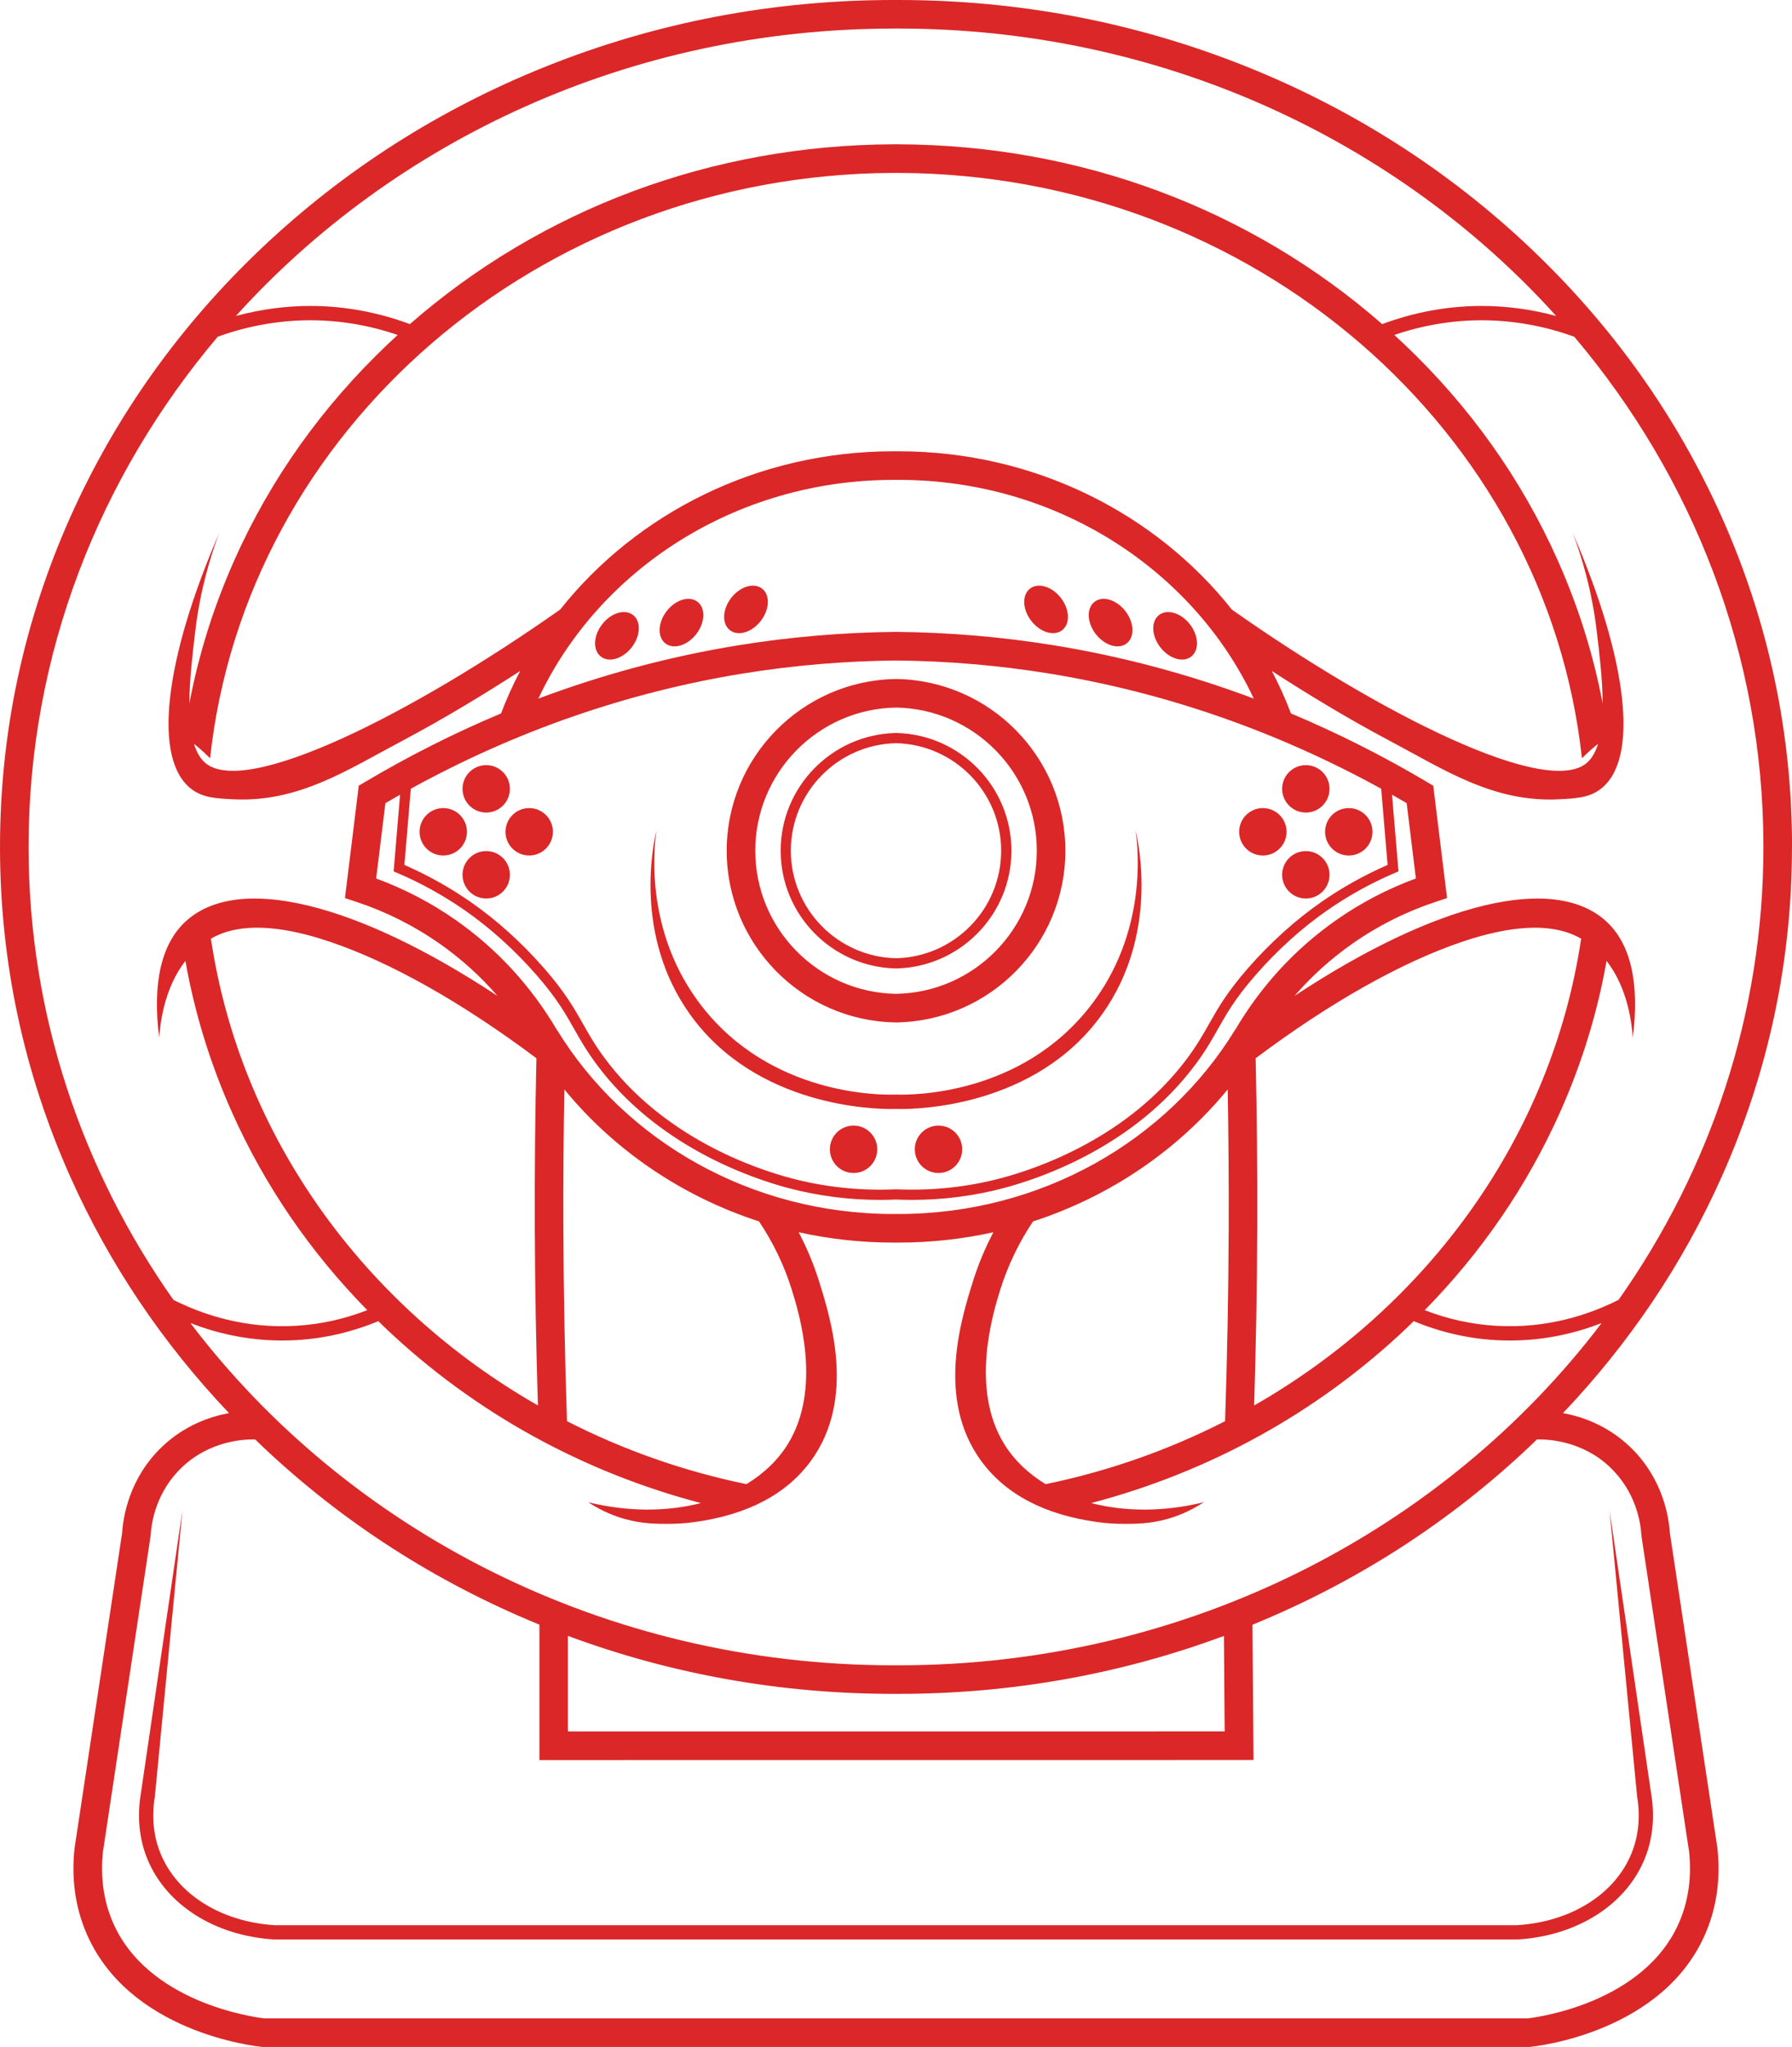 <?xml version="1.0" encoding="UTF-8"?>
<svg id="Layer_1" data-name="Layer 1" xmlns="http://www.w3.org/2000/svg" viewBox="0 0 859.86 981.6">
  <defs>
    <style>
      .cls-1 {
        fill: #db2728;
      }
    </style>
  </defs>
  <path class="cls-1" d="M233.3,389.65c6.28,0,11.37-5.09,11.37-11.37s-5.09-11.37-11.37-11.37-11.37,5.09-11.37,11.37,5.09,11.37,11.37,11.37h0Zm0,18.48c-6.28,0-11.37,5.09-11.37,11.37s5.09,11.37,11.37,11.37,11.37-5.09,11.37-11.37-5.09-11.37-11.37-11.37h0Zm20.62-20.62c-6.28,0-11.37,5.09-11.37,11.37s5.09,11.37,11.37,11.37,11.38-5.09,11.38-11.37-5.09-11.37-11.38-11.37h0Zm-41.23,0c-6.28,0-11.37,5.09-11.37,11.37s5.09,11.37,11.37,11.37,11.37-5.09,11.37-11.37-5.09-11.37-11.37-11.37h0Zm196.88,152.25c-6.28,0-11.37,5.09-11.37,11.37s5.09,11.37,11.37,11.37,11.37-5.09,11.37-11.37-5.09-11.37-11.37-11.37h0Zm-105.83-244.84c-3.93-3.04-10.56-1.03-14.82,4.48-4.26,5.51-4.53,12.44-.6,15.47,3.93,3.04,10.56,1.03,14.82-4.48,4.26-5.51,4.53-12.44,.6-15.47h0Zm30.96-6.33c-3.93-3.04-10.56-1.03-14.82,4.48-4.26,5.51-4.53,12.44-.6,15.47,3.93,3.04,10.57,1.03,14.82-4.48,4.26-5.51,4.53-12.44,.6-15.47h0Zm30.96-6.33c-3.93-3.04-10.56-1.03-14.82,4.48-4.26,5.51-4.53,12.44-.6,15.47,3.93,3.04,10.57,1.03,14.82-4.48,4.26-5.51,4.53-12.44,.6-15.47h0Zm157.82,199.8c-33.42,43.41-86.29,43.08-93.41,42.83h0s-.09,0-.13,0c-.04,0-.09,0-.13,0h0c-7.11,.26-59.99,.59-93.41-42.82-26.27-34.13-23.02-72.93-21.4-84.01-1.67,7.28-10.87,50.53,15.97,88.2,32.02,44.94,89.45,45.54,96.51,45.54,1.05,0,1.88-.02,2.46-.04,.58,.02,1.4,.04,2.46,.04,7.05,0,64.49-.6,96.51-45.54,26.84-37.66,17.64-80.91,15.97-88.2,1.62,11.08,4.88,49.88-21.4,84.01h0Zm-93.8-17.66v.02c.09,0,.18,0,.27-.01,.09,0,.18,0,.27,.01v-.02c30.5-.75,55.09-25.77,55.09-56.45s-24.59-55.7-55.09-56.45v-.02c-.09,0-.18,0-.27,.01-.09,0-.18,0-.27-.01v.02c-30.5,.75-55.09,25.77-55.09,56.45s24.59,55.7,55.09,56.45h0Zm196.9-74.75c6.28,0,11.37-5.09,11.37-11.37s-5.09-11.37-11.37-11.37-11.37,5.09-11.37,11.37,5.09,11.37,11.37,11.37h0Zm0,18.48c-6.28,0-11.37,5.09-11.37,11.37s5.09,11.37,11.37,11.37,11.37-5.09,11.37-11.37-5.09-11.37-11.37-11.37h0Zm-20.62-20.62c-6.28,0-11.37,5.09-11.37,11.37s5.09,11.37,11.37,11.37,11.37-5.09,11.37-11.37-5.09-11.37-11.37-11.37h0Zm41.23,0c-6.28,0-11.37,5.09-11.37,11.37s5.09,11.37,11.37,11.37,11.37-5.09,11.37-11.37-5.09-11.37-11.37-11.37h0Zm-196.87,152.25c-6.28,0-11.37,5.09-11.37,11.37s5.09,11.37,11.37,11.37,11.37-5.09,11.37-11.37-5.09-11.37-11.37-11.37h0Zm105.83-244.84c-3.93,3.04-3.66,9.96,.6,15.47,4.26,5.51,10.9,7.52,14.82,4.48,3.93-3.04,3.66-9.96-.6-15.47-4.26-5.51-10.9-7.52-14.82-4.48h0Zm-30.96-6.33c-3.93,3.04-3.66,9.96,.6,15.47,4.26,5.51,10.9,7.51,14.82,4.48,3.93-3.04,3.66-9.96-.6-15.47-4.26-5.51-10.89-7.52-14.82-4.48h0Zm-30.96-6.33c-3.93,3.04-3.66,9.96,.6,15.47,4.26,5.51,10.9,7.52,14.82,4.48,3.93-3.04,3.66-9.96-.6-15.47-4.26-5.51-10.9-7.51-14.82-4.48h0Zm233.85,640.95H131.8c-25.82-1.65-46.8-14.84-54.79-34.43-3.42-8.39-4.32-17.64-2.68-27.49,4.4-45.67,8.81-91.34,13.21-137.01-6.66,45.32-13.32,90.64-19.98,135.96-1.81,10.94-.74,21.7,3.1,31.12,9,22.07,32.3,36.9,60.81,38.69h.11s298.08,0,298.08,0h298.72c28.51-1.8,51.81-16.63,60.81-38.7,3.85-9.43,4.92-20.19,3.1-31.12-6.66-45.32-13.32-90.64-19.98-135.96,4.4,45.67,8.8,91.34,13.21,137.01,1.65,9.85,.75,19.1-2.67,27.49-7.99,19.59-28.98,32.78-54.79,34.43h0Zm131.8-517.08c0-54.87-11.36-108.1-33.75-158.22-21.62-48.37-52.56-91.81-91.96-129.1-39.38-37.27-85.22-66.52-136.27-86.95C545.05,10.72,488.94,0,431.11,0c-.39,0-.78,0-1.18,0-.39,0-.79,0-1.18,0-57.83,0-113.94,10.72-166.77,31.87-51.05,20.43-96.89,49.69-136.27,86.95-39.4,37.29-70.34,80.73-91.96,129.1C11.36,298.04,0,351.27,0,406.14s11.36,108.1,33.75,158.22c18.63,41.69,44.2,79.7,76.13,113.28-9.22,1.69-21.35,5.89-32.04,16.06-15.88,15.1-18.75,33.73-19.24,41.38l-22.8,151.06-.04,.29c-1.51,14.05,.25,27.35,5.23,39.5,20.02,48.89,82.07,55.38,84.7,55.63l.33,.03H733.83l.33-.03c2.63-.25,64.69-6.74,84.7-55.63,4.98-12.16,6.74-25.45,5.23-39.5l-.04-.29-22.8-151.06c-.48-7.65-3.35-26.27-19.24-41.38-10.69-10.17-22.83-14.37-32.04-16.06,31.93-33.58,57.5-71.59,76.13-113.28,22.39-50.11,33.75-103.34,33.75-158.22h0Zm-430.2,84.16v.02c.09,0,.18,0,.27,0,.09,0,.18,0,.27,0v-.02c44.78-.76,80.98-37.39,80.98-82.34s-36.2-81.59-80.98-82.34v-.02c-.09,0-.18,0-.27,0-.09,0-.18,0-.27,0v.02c-44.78,.76-80.98,37.39-80.98,82.34s36.2,81.59,80.98,82.34h0Zm.27-150.99h0c37.34,.61,67.54,31.16,67.54,68.64s-30.19,68.03-67.54,68.64c-37.34-.61-67.54-31.16-67.54-68.64s30.19-68.03,67.54-68.64h0Zm-1.18-325.61h0c.3,0,.61,0,.91,0h0c.09,0,.18,0,.27,0,.09,0,.18,0,.27,0h0c.3,0,.61,0,.91,0,126.19,0,239.41,53.53,315.59,137.84-11.87-3.23-24.18-4.87-36.41-4.82-15.99,.08-32.05,3.08-47.08,8.71-63.41-55.38-145.12-85.87-231.81-86.22h0c-.48,0-.96-.02-1.45-.02,0,0-.01,0-.02,0,0,0-.02,0-.02,0-.48,0-.96,.02-1.45,.02h0c-86.69,.35-168.41,30.84-231.81,86.22-15.03-5.63-31.1-8.63-47.08-8.71-12.23-.06-24.54,1.59-36.41,4.82C189.34,67.24,302.56,13.71,428.75,13.71h0Zm239.15,367.39h0c2.35,1.33,4.7,2.67,7.04,4.04l4.43,36.13c-13.59,4.99-26.42,11.69-38.21,19.95-19.8,13.86-36.14,31.62-48.58,52.79-.04,.03-.08,.05-.12,.08-32.26,52.6-92.49,88.08-161.36,88.08-.3,0-.61,0-.91-.01h0c-.09,0-.18,0-.27,0-.09,0-.18,0-.27,0h0c-.3,.01-.61,.02-.91,.02-68.87,0-129.09-35.48-161.36-88.08-.04-.03-.08-.05-.12-.08-12.45-21.16-28.78-38.92-48.58-52.79-11.79-8.26-24.62-14.95-38.21-19.95l4.44-36.13c2.34-1.37,4.69-2.71,7.04-4.04l-3.1,36.77,1.63,.69c11.38,4.85,22.3,10.88,32.46,17.93,12.16,8.43,24.05,19.16,34.41,31.02,9.82,11.25,13.85,18.37,18.1,25.9,2.87,5.08,5.84,10.33,10.69,16.88,29.15,39.36,74.1,54.67,92.08,59.43,14.27,3.78,29.07,5.68,44.1,5.68,2.53,0,5.07-.06,7.61-.17,2.54,.11,5.08,.17,7.61,.17,15.03,0,29.83-1.9,44.1-5.68,17.97-4.76,62.93-20.07,92.08-59.43,4.85-6.54,7.82-11.8,10.69-16.88,4.26-7.53,8.28-14.65,18.1-25.9,10.35-11.86,22.25-22.59,34.41-31.02,10.16-7.05,21.08-13.08,32.46-17.93l1.63-.69-3.1-36.77h0Zm-65.42,126.4h0c35.71-26.73,69.86-46,99.1-55.87,34.02-11.48,49.78-5.72,57.09-1.46-14.2,94.89-73.62,176.22-156.92,223.83,.88-28.36,1.4-56.99,1.51-85.29,.1-26.94-.18-54.22-.78-81.2h0Zm-12.93,81.15h0c-.11,30.82-.7,62.06-1.74,92.88-26.72,13.64-55.63,23.92-86.1,30.2-8.32-5.06-15.17-11.57-19.96-19.37-16.34-26.61-5.4-62.43-1.75-74.07,3.6-11.46,8.87-22.4,15.64-32.55,37.31-12.09,69.68-34.36,93.43-63.3,.39,22.06,.56,44.25,.48,66.21h0Zm-209.71,29.64h0c3.66,11.64,14.59,47.46-1.74,74.07-4.79,7.8-11.64,14.31-19.96,19.37-30.47-6.29-59.38-16.56-86.1-30.2-1.04-30.82-1.63-62.06-1.74-92.88-.08-21.96,.08-44.15,.48-66.21,23.74,28.94,56.12,51.21,93.43,63.3,6.77,10.16,12.04,21.09,15.64,32.55h0Zm-123.25-29.59h0c.1,28.3,.62,56.93,1.51,85.29-83.3-47.6-142.72-128.93-156.92-223.83,7.31-4.26,23.07-10.02,57.09,1.46,29.24,9.87,63.4,29.14,99.1,55.87-.61,26.98-.88,54.26-.78,81.2h0Zm377.53-156.23h0c-12.48,8.66-24.69,19.66-35.31,31.82-10.15,11.63-14.49,19.3-18.68,26.71-2.8,4.95-5.69,10.07-10.36,16.37-28.23,38.11-71.92,52.99-89.4,57.61-16.21,4.29-33.13,6.09-50.29,5.36h0c-.05,0-.11,0-.16,0-.05,0-.11,0-.16,0h0c-17.17,.75-34.09-1.05-50.29-5.35-17.48-4.63-61.17-19.5-89.4-57.61-4.67-6.3-7.56-11.42-10.36-16.37-4.19-7.41-8.52-15.08-18.68-26.71-10.62-12.16-22.82-23.17-35.31-31.82-9.95-6.9-20.61-12.85-31.7-17.7l3.08-36.53c50.3-27.64,103.74-46.2,159.09-55.21,24.24-3.94,49.04-6.05,73.72-6.28,24.68,.22,49.48,2.33,73.72,6.28,55.35,9.01,108.79,27.57,159.09,55.21l3.08,36.53c-11.1,4.85-21.75,10.8-31.7,17.7h0Zm-128.27-122.98h0c-24.89-4.05-50.36-6.22-75.71-6.45h0c-.07,0-.14,0-.21,0-.07,0-.14,0-.21,0h0c-25.35,.24-50.82,2.41-75.71,6.46-32.64,5.31-64.62,13.86-95.71,25.53,28.99-61.72,94.48-104.89,170.46-104.89,.31,0,.61,0,.91,.01h0c.09,0,.18,0,.27,0,.09,0,.18,0,.27,0h0c.3-.01,.61-.02,.91-.02,75.98,0,141.47,43.16,170.46,104.89-31.09-11.67-63.07-20.21-95.71-25.53h0Zm85.19-17.2h0c-36.54-46.04-94.63-75.87-159.94-75.87-.39,0-.78,0-1.18,.01-.39,0-.79-.01-1.18-.01-65.31,0-123.4,29.83-159.94,75.87-70.97,50-152.32,91.08-170.91,73.04-2.18-2.11-3.74-5.08-4.84-8.64,2.71,2.15,5.27,4.5,7.74,6.94C117.79,206.63,258.14,83.64,428.46,82.93h0c.27,0,.55,0,.82,0,.22,0,.43,0,.65,0s.43,0,.65,0c.27,0,.55,0,.82,0h0c170.32,.72,310.67,123.7,327.66,280.7,2.46-2.44,5.03-4.79,7.74-6.94-1.1,3.56-2.66,6.52-4.84,8.64-18.58,18.03-99.93-23.04-170.91-73.04h0ZM13.71,406.14h0c0-92.44,33.98-177.51,90.74-244.64,14.39-5.26,29.81-7.98,45.08-7.92,13.98,.07,28.02,2.49,41.3,7.05-1.47,1.35-2.95,2.69-4.4,4.07-31.67,29.98-56.55,64.89-73.92,103.78-9.95,22.27-17.18,45.31-21.66,68.92,.04-11.3,1.56-23.89,2.83-34.62,2.38-20.07,7.39-36.23,11.5-47.16-26.33,60.8-32.27,109.1-12.92,123.06,5.32,3.84,11.36,4.21,19.67,4.62,31.39,1.54,54.76-14.1,81.25-28.13,20.8-11.01,40.83-23.32,56.42-33.41-3.46,6.58-6.54,13.37-9.18,20.36-22.32,9.35-44.14,20.34-65.38,32.94l-2.9,1.72-6.62,53.89,5.34,1.76c14.3,4.72,27.75,11.46,39.97,20.02,10.35,7.24,19.66,15.65,27.88,25.13-67.66-44.68-124.5-58.85-149.62-35.72-11.74,10.81-16.02,29.59-12.7,55.82,.39-5.96,2.12-23.52,12.58-36.87,4.41,24.88,11.86,49.14,22.32,72.56,15.69,35.12,37.52,66.99,64.93,94.91-11.02,4.28-22.49,6.81-34.18,7.5-24.3,1.45-44.49-5.22-58.83-12.44C39.33,561.09,13.71,486.39,13.71,406.14h0Zm758.86,297.49h0c12.56,11.95,14.69,26.74,15.02,32.55l.07,.63,22.83,151.22c1.23,11.71-.21,22.72-4.3,32.7-16.29,39.78-68.68,46.65-73.04,47.15H126.73c-4.36-.5-56.75-7.37-73.04-47.15-4.09-9.99-5.54-20.99-4.3-32.7l22.83-151.22,.07-.63c.33-5.81,2.45-20.6,15.02-32.55,13.61-12.95,30.27-13.49,35.06-13.35v-.09c1.13,1.09,2.23,2.19,3.37,3.26,38.55,36.49,83.33,65.27,133.09,85.64v64.92l342.64-.03-.49-64.85c49.81-20.37,94.61-49.17,133.19-85.68,1.14-1.08,2.24-2.18,3.37-3.26v.09c4.78-.14,21.45,.4,35.06,13.35h0Zm-185.29,80.87h0l.35,45.79-315.11,.02v-45.84c49.73,18.46,102.23,27.81,156.23,27.81,.39,0,.79,0,1.18,0,.39,0,.79,0,1.18,0,53.98,0,106.46-9.35,156.17-27.79h0Zm-156.17,14.08h0c-.3,0-.61,0-.91,0h0c-.09,0-.18,0-.27,0s-.18,0-.27,0h0c-.3,0-.61,0-.91,0-138.86,0-262.01-64.82-337.39-164.13,12.18,4.74,27.03,8.38,44,8.38,2.33,0,4.69-.07,7.1-.21,13.4-.8,26.51-3.86,39.05-9.08,1.23,1.2,2.46,2.42,3.72,3.6,42.65,40.37,94.51,68.81,151.08,83.64-16.19,4.17-34.95,4.3-54.06-.41,6.93,4.57,13.24,6.84,17.51,8.04,8.46,2.37,15.49,2.34,20.92,2.34,4.01,0,8.19-.26,12.51-.85,25.46-3.46,44.3-13.38,56-29.48,21.51-29.61,9.51-67.85,3.74-86.23-2.52-8.02-5.78-15.8-9.71-23.28,14.63,3.24,29.88,4.96,45.54,4.96,.39,0,.79,0,1.18-.01,.39,0,.78,.01,1.18,.01,15.66,0,30.91-1.72,45.54-4.96-3.94,7.48-7.2,15.26-9.72,23.28-5.77,18.38-17.78,56.63,3.74,86.23,11.7,16.1,30.54,26.02,56,29.48,4.32,.59,8.5,.85,12.51,.85,5.43,0,12.46,.03,20.92-2.34,4.27-1.2,10.58-3.47,17.51-8.04-19.1,4.71-37.87,4.58-54.06,.41,56.57-14.83,108.43-43.28,151.08-83.64,1.26-1.19,2.48-2.4,3.72-3.6,12.54,5.23,25.65,8.29,39.05,9.08,2.4,.14,4.77,.21,7.1,.21,16.97,0,31.83-3.63,44-8.38-75.38,99.31-198.53,164.13-337.39,164.13h0Zm286.7-162.8h0c-11.69-.7-23.15-3.22-34.18-7.5,27.41-27.93,49.23-59.79,64.93-94.91,10.46-23.41,17.91-47.68,22.32-72.56,10.47,13.36,12.19,30.91,12.58,36.87,3.32-26.22-.95-45-12.7-55.82-25.12-23.13-81.96-8.96-149.62,35.72,8.22-9.48,17.54-17.89,27.89-25.13,12.22-8.56,25.67-15.3,39.97-20.02l5.34-1.76-6.62-53.89-2.9-1.72c-21.24-12.6-43.07-23.59-65.38-32.94-2.65-6.99-5.72-13.78-9.18-20.36,15.59,10.09,35.62,22.4,56.42,33.41,26.49,14.03,49.86,29.67,81.25,28.13,8.31-.41,14.34-.78,19.67-4.62,19.35-13.96,13.41-62.26-12.92-123.06,4.11,10.93,9.12,27.09,11.5,47.16,1.27,10.73,2.79,23.32,2.83,34.62-4.48-23.6-11.71-46.64-21.66-68.92-17.38-38.89-42.25-73.8-73.92-103.78-1.45-1.37-2.93-2.72-4.4-4.07,13.28-4.56,27.32-6.98,41.3-7.05,15.27-.06,30.68,2.66,45.08,7.92,56.76,67.13,90.74,152.2,90.74,244.64,0,80.25-25.61,154.95-69.51,217.18-14.34,7.23-34.53,13.89-58.83,12.44h0ZM429.93,356.39h0c27.92,.61,50.46,23.5,50.46,51.56s-22.53,50.95-50.46,51.56c-27.93-.61-50.46-23.5-50.46-51.56s22.53-50.95,50.46-51.56h0Z"/>
</svg>